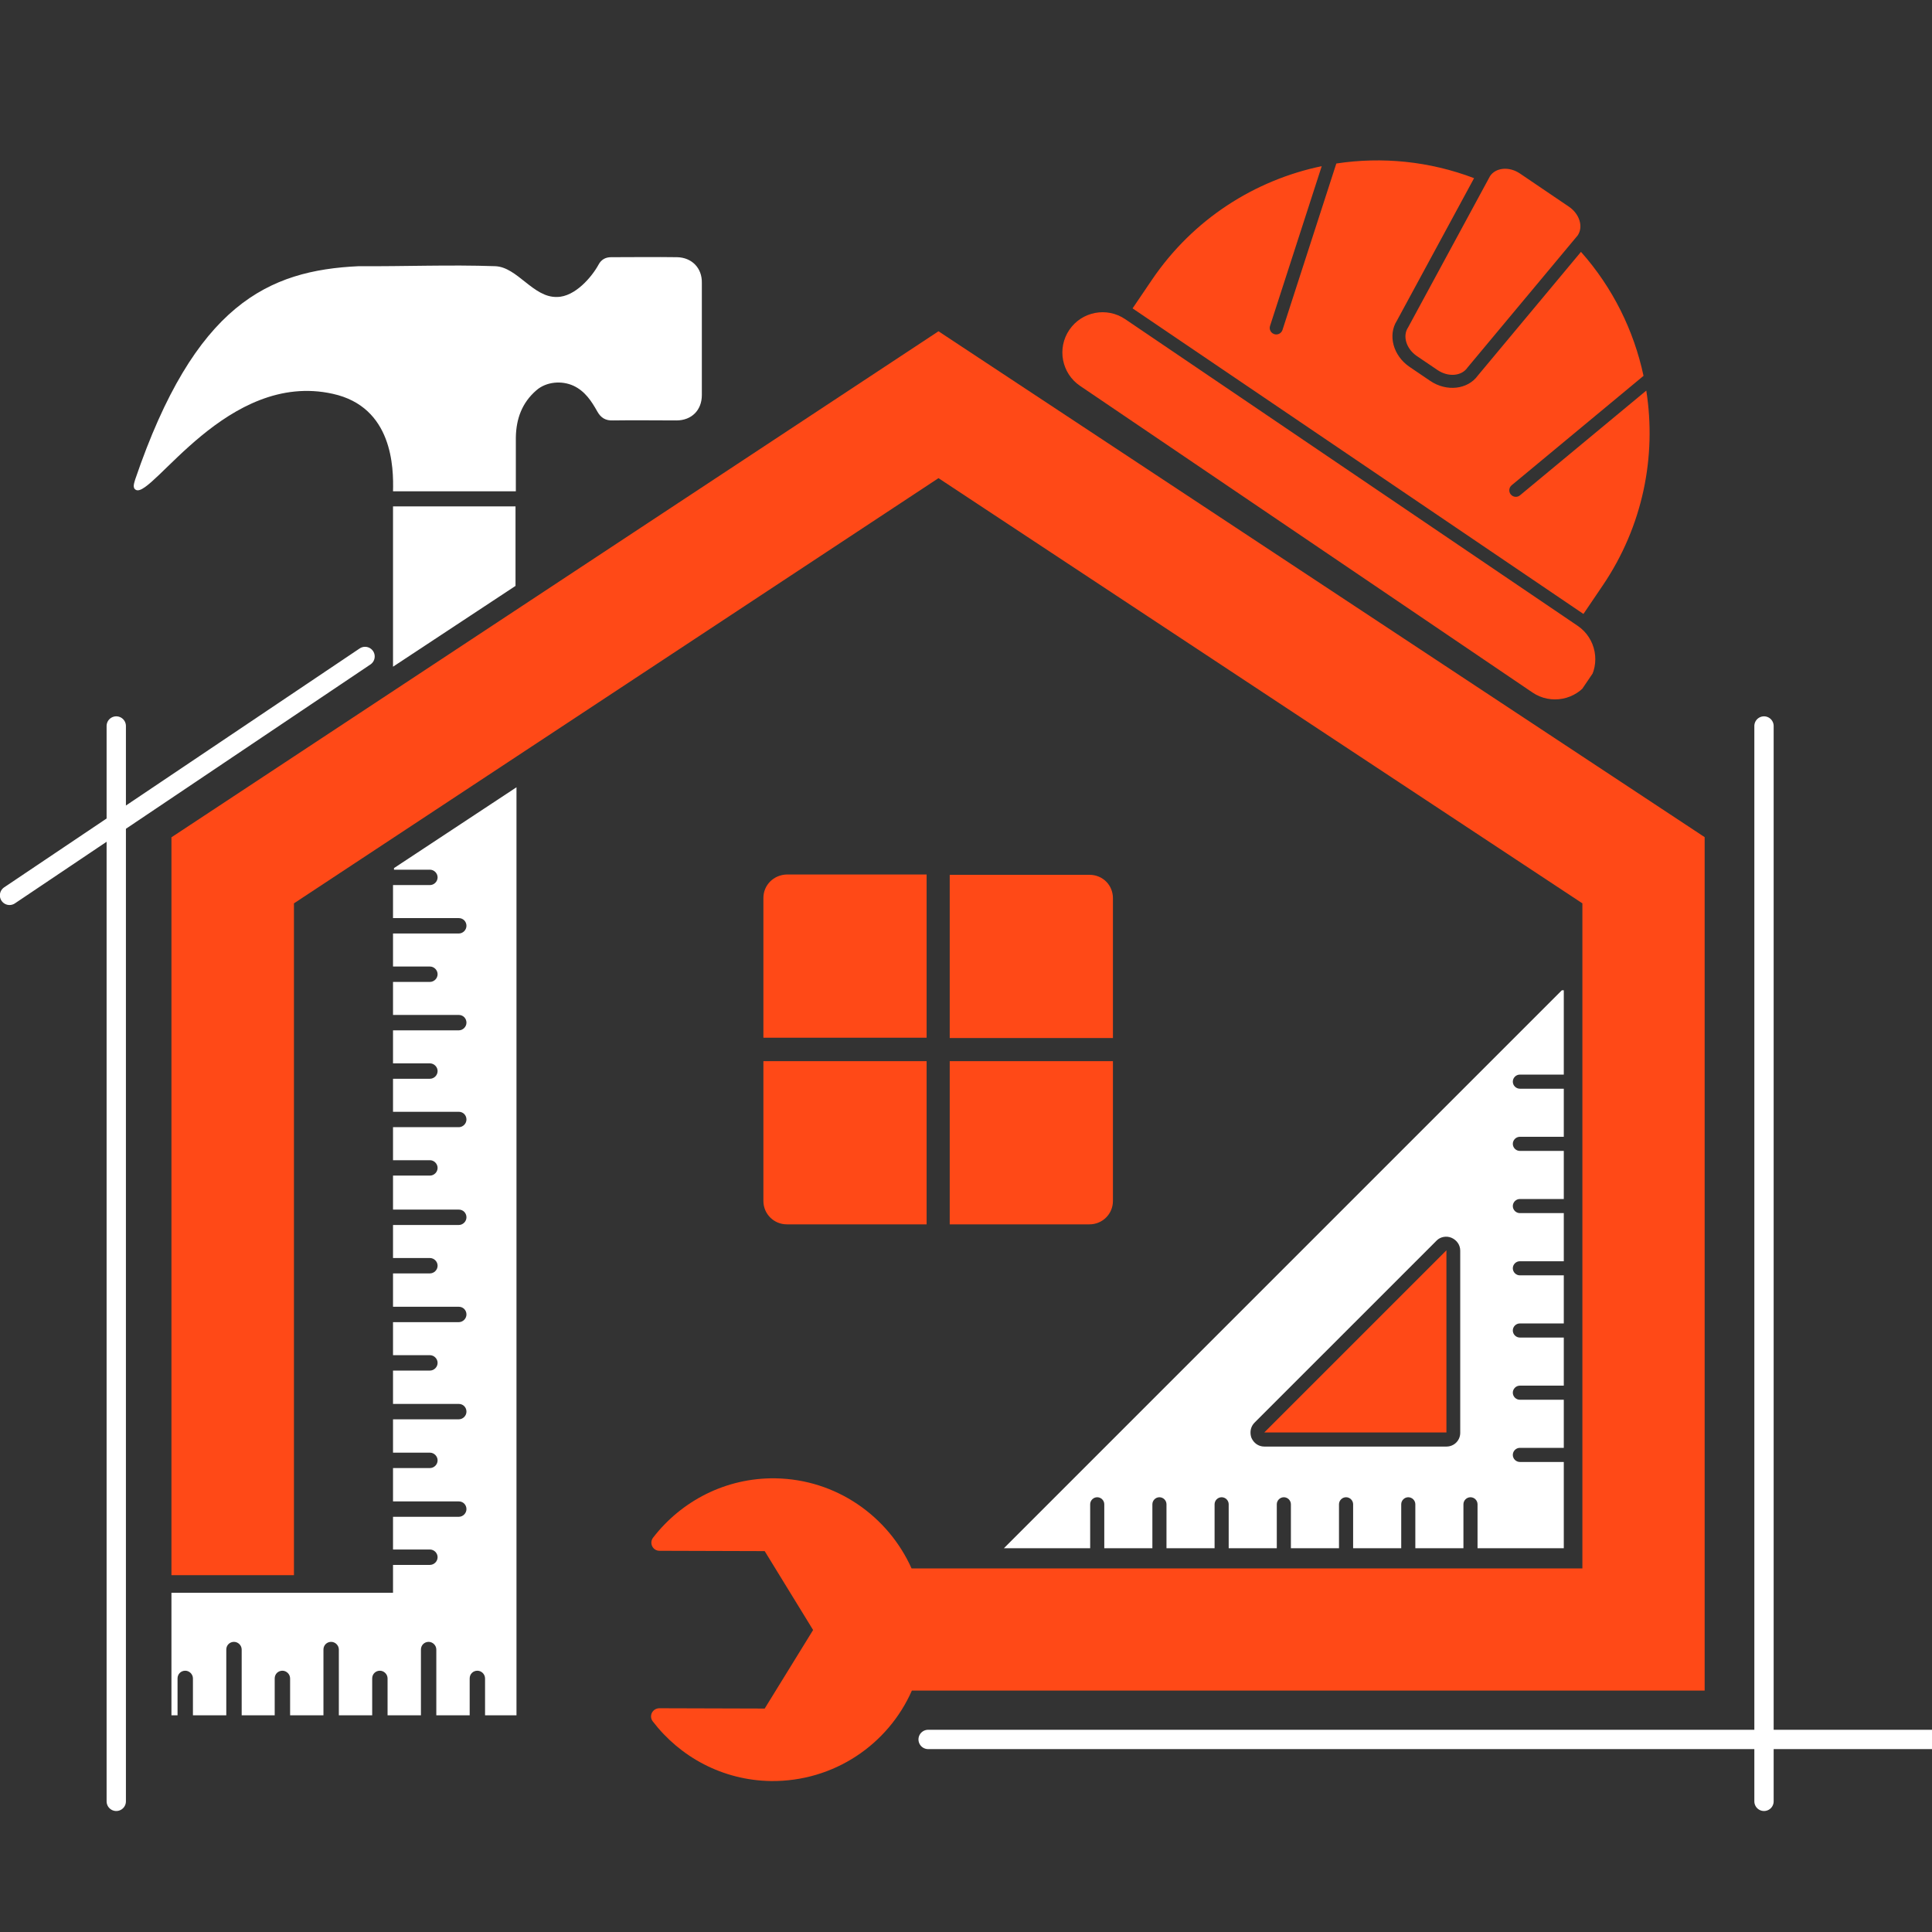 <svg xmlns="http://www.w3.org/2000/svg" xmlns:xlink="http://www.w3.org/1999/xlink" width="500" zoomAndPan="magnify" viewBox="0 0 375 375" height="500" preserveAspectRatio="xMidYMid meet" version="1.0"><rect x="0" y="0" width="375" height="375" fill="#333333" stroke="none"/><defs><clipPath id="f42cc62b39"><path d="M 33 64 L 330.871 64 L 330.871 346 L 33 346 Z M 33 64 " clip-rule="nonzero"/></clipPath><clipPath id="528bbb64ba"><path d="M 25.621 49.773 L 137 49.773 L 137 333 L 25.621 333 Z M 25.621 49.773 " clip-rule="nonzero"/></clipPath><clipPath id="a65f83932a"><path d="M 206 31 L 321 31 L 321 136 L 206 136 Z M 206 31 " clip-rule="nonzero"/></clipPath><clipPath id="ec93839819"><path d="M 249.266 2.488 L 349.844 70.656 L 303.555 138.949 L 202.98 70.781 Z M 249.266 2.488 " clip-rule="nonzero"/></clipPath><clipPath id="b99071c67b"><path d="M 249.266 2.488 L 349.844 70.656 L 303.555 138.949 L 202.98 70.781 Z M 249.266 2.488 " clip-rule="nonzero"/></clipPath></defs><g clip-path="url(#f42cc62b39)"><path fill="#ff4917" d="M 330.918 328.145 L 176.992 328.145 C 172.387 338.602 161.871 345.82 149.668 345.699 C 140.27 345.574 131.992 341.027 126.703 334.121 C 125.895 333.062 126.641 331.57 128.008 331.57 L 148.426 331.629 L 157.824 316.383 L 148.426 301.07 L 128.008 301.008 C 126.703 301.008 125.957 299.516 126.766 298.457 C 132.242 291.359 140.832 286.816 150.48 286.941 C 162.305 287.129 172.387 294.285 176.934 304.43 L 307.141 304.43 L 307.141 175.34 L 182.16 92.809 L 57.055 175.34 L 57.055 305.738 L 33.277 305.738 L 33.277 162.52 L 182.16 64.301 L 330.918 162.52 Z M 330.918 328.145 " fill-opacity="1" fill-rule="nonzero"/></g><path fill="#ff4917" d="M 245.398 278.039 L 280.75 242.688 L 280.75 278.039 Z M 245.398 278.039 " fill-opacity="1" fill-rule="nonzero"/><path fill="#ffffff" d="M 303.16 192.207 L 194.859 300.508 L 211.602 300.508 L 211.602 291.984 C 211.602 291.234 212.223 290.613 212.969 290.613 C 213.715 290.613 214.34 291.234 214.34 291.984 L 214.34 300.508 L 223.676 300.508 L 223.676 291.984 C 223.676 291.234 224.297 290.613 225.043 290.613 C 225.793 290.613 226.414 291.234 226.414 291.984 L 226.414 300.508 L 235.75 300.508 L 235.75 291.984 C 235.75 291.234 236.371 290.613 237.121 290.613 C 237.867 290.613 238.488 291.234 238.488 291.984 L 238.488 300.508 L 247.824 300.508 L 247.824 291.984 C 247.824 291.234 248.449 290.613 249.195 290.613 C 249.941 290.613 250.562 291.234 250.562 291.984 L 250.562 300.508 L 259.898 300.508 L 259.898 291.984 C 259.898 291.234 260.523 290.613 261.27 290.613 C 262.016 290.613 262.641 291.234 262.641 291.984 L 262.641 300.508 L 271.977 300.508 L 271.977 291.984 C 271.977 291.234 272.598 290.613 273.344 290.613 C 274.09 290.613 274.715 291.234 274.715 291.984 L 274.715 300.508 L 284.051 300.508 L 284.051 291.984 C 284.051 291.234 284.672 290.613 285.418 290.613 C 286.168 290.613 286.789 291.234 286.789 291.984 L 286.789 300.508 L 303.531 300.508 L 303.531 283.766 L 295.004 283.766 C 294.258 283.766 293.637 283.145 293.637 282.398 C 293.637 281.648 294.258 281.027 295.004 281.027 L 303.531 281.027 L 303.531 271.691 L 295.004 271.691 C 294.258 271.691 293.637 271.07 293.637 270.324 C 293.637 269.574 294.258 268.953 295.004 268.953 L 303.531 268.953 L 303.531 259.617 L 295.004 259.617 C 294.258 259.617 293.637 258.996 293.637 258.246 C 293.637 257.5 294.258 256.879 295.004 256.879 L 303.531 256.879 L 303.531 247.543 L 295.004 247.543 C 294.258 247.543 293.637 246.918 293.637 246.172 C 293.637 245.426 294.258 244.805 295.004 244.805 L 303.531 244.805 L 303.531 235.465 L 295.004 235.465 C 294.258 235.465 293.637 234.844 293.637 234.098 C 293.637 233.352 294.258 232.727 295.004 232.727 L 303.531 232.727 L 303.531 223.391 L 295.004 223.391 C 294.258 223.391 293.637 222.77 293.637 222.023 C 293.637 221.277 294.258 220.652 295.004 220.652 L 303.531 220.652 L 303.531 211.316 L 295.004 211.316 C 294.258 211.316 293.637 210.695 293.637 209.949 C 293.637 209.199 294.258 208.578 295.004 208.578 L 303.531 208.578 L 303.531 192.207 Z M 281.746 240.258 C 282.742 240.695 283.43 241.629 283.43 242.75 L 283.43 278.102 C 283.43 279.598 282.246 280.777 280.75 280.777 L 245.398 280.777 C 244.277 280.777 243.344 280.094 242.91 279.098 C 242.785 278.789 242.723 278.414 242.723 278.039 C 242.723 277.355 242.969 276.672 243.531 276.109 L 278.883 240.758 C 279.57 240.074 280.75 239.824 281.746 240.258 Z M 281.746 240.258 " fill-opacity="1" fill-rule="nonzero"/><g clip-path="url(#528bbb64ba)"><path fill="#ffffff" d="M 100.062 113.723 L 76.285 129.406 L 76.285 98.285 L 100.062 98.285 Z M 131.434 49.922 C 127.137 49.859 122.906 49.922 118.609 49.922 C 117.492 49.922 116.68 50.422 116.184 51.355 C 114.938 53.656 111.641 57.641 108.094 57.641 C 103.484 57.766 100.438 51.852 96.141 51.668 C 87.305 51.355 78.465 51.73 69.625 51.668 C 52.074 52.477 37.82 59.074 26.242 93.059 C 26.059 93.742 25.621 94.738 26.43 95.109 C 29.668 96.543 44.168 71.895 64.586 76.438 C 76.223 78.992 76.41 90.754 76.285 95.359 L 100.125 95.359 C 100.125 91.875 100.125 88.391 100.125 84.902 C 100.188 81.293 101.309 78.18 104.109 75.754 C 106.039 74.074 109.027 73.824 111.328 74.883 C 113.57 75.941 114.812 77.871 115.934 79.863 C 116.621 81.105 117.555 81.668 118.984 81.605 C 123.094 81.543 127.199 81.605 131.309 81.605 C 134.234 81.605 136.227 79.613 136.227 76.688 C 136.227 69.406 136.227 62.121 136.227 54.902 C 136.289 52.039 134.297 49.984 131.434 49.922 Z M 76.285 168.805 L 83.445 168.805 C 84.254 168.805 84.938 169.492 84.938 170.301 C 84.938 171.109 84.254 171.793 83.445 171.793 L 76.285 171.793 L 76.285 178.203 L 89.047 178.203 C 89.918 178.203 90.539 178.891 90.539 179.699 C 90.539 180.508 89.855 181.191 89.047 181.191 L 76.285 181.191 L 76.285 187.602 L 83.445 187.602 C 84.254 187.602 84.938 188.289 84.938 189.098 C 84.938 189.906 84.254 190.59 83.445 190.59 L 76.285 190.59 L 76.285 197 L 89.047 197 C 89.918 197 90.539 197.688 90.539 198.496 C 90.539 199.305 89.855 199.988 89.047 199.988 L 76.285 199.988 L 76.285 206.398 L 83.445 206.398 C 84.254 206.398 84.938 207.086 84.938 207.895 C 84.938 208.703 84.254 209.387 83.445 209.387 L 76.285 209.387 L 76.285 215.797 L 89.047 215.797 C 89.918 215.797 90.539 216.484 90.539 217.293 C 90.539 218.102 89.855 218.785 89.047 218.785 L 76.285 218.785 L 76.285 225.195 L 83.445 225.195 C 84.254 225.195 84.938 225.883 84.938 226.691 C 84.938 227.5 84.254 228.184 83.445 228.184 L 76.285 228.184 L 76.285 234.781 L 89.047 234.781 C 89.918 234.781 90.539 235.469 90.539 236.277 C 90.539 237.086 89.855 237.77 89.047 237.77 L 76.285 237.77 L 76.285 244.18 L 83.445 244.18 C 84.254 244.18 84.938 244.867 84.938 245.676 C 84.938 246.484 84.254 247.168 83.445 247.168 L 76.285 247.168 L 76.285 253.641 L 89.047 253.641 C 89.918 253.641 90.539 254.324 90.539 255.137 C 90.539 255.945 89.855 256.629 89.047 256.629 L 76.285 256.629 L 76.285 263.039 L 83.445 263.039 C 84.254 263.039 84.938 263.727 84.938 264.535 C 84.938 265.344 84.254 266.027 83.445 266.027 L 76.285 266.027 L 76.285 272.5 L 89.047 272.5 C 89.918 272.5 90.539 273.184 90.539 273.996 C 90.539 274.805 89.855 275.488 89.047 275.488 L 76.285 275.488 L 76.285 281.961 L 83.445 281.961 C 84.254 281.961 84.938 282.645 84.938 283.457 C 84.938 284.266 84.254 284.949 83.445 284.949 L 76.285 284.949 L 76.285 291.422 L 89.047 291.422 C 89.918 291.422 90.539 292.105 90.539 292.918 C 90.539 293.727 89.855 294.41 89.047 294.41 L 76.285 294.41 L 76.285 300.758 L 83.445 300.758 C 84.254 300.758 84.938 301.441 84.938 302.254 C 84.938 303.062 84.254 303.746 83.445 303.746 L 76.285 303.746 L 76.285 309.16 L 33.277 309.16 L 33.277 332.938 L 34.461 332.938 L 34.461 325.781 C 34.461 324.91 35.145 324.285 35.953 324.285 C 36.762 324.285 37.449 324.973 37.449 325.781 L 37.449 332.938 L 43.922 332.938 L 43.922 320.18 C 43.922 319.309 44.605 318.684 45.414 318.684 C 46.223 318.684 46.91 319.367 46.91 320.18 L 46.91 332.938 L 53.32 332.938 L 53.32 325.781 C 53.32 324.91 54.004 324.285 54.812 324.285 C 55.621 324.285 56.309 324.973 56.309 325.781 L 56.309 332.938 L 62.781 332.938 L 62.781 320.18 C 62.781 319.309 63.465 318.684 64.273 318.684 C 65.082 318.684 65.77 319.367 65.77 320.18 L 65.77 332.938 L 72.242 332.938 L 72.242 325.781 C 72.242 324.91 72.926 324.285 73.734 324.285 C 74.543 324.285 75.227 324.973 75.227 325.781 L 75.227 332.938 L 81.703 332.938 L 81.703 320.18 C 81.703 319.309 82.387 318.684 83.195 318.684 C 84.004 318.684 84.688 319.367 84.688 320.18 L 84.688 332.938 L 91.164 332.938 L 91.164 325.781 C 91.164 324.91 91.848 324.285 92.656 324.285 C 93.465 324.285 94.148 324.973 94.148 325.781 L 94.148 332.938 L 100.25 332.938 L 100.25 152.809 L 76.473 168.496 L 76.473 168.805 Z M 76.285 168.805 " fill-opacity="1" fill-rule="nonzero"/></g><path fill="#ff4917" d="M 148.176 205.965 L 179.855 205.965 L 179.855 237.645 L 152.719 237.645 C 150.23 237.645 148.176 235.652 148.176 233.102 Z M 184.34 205.965 L 184.34 237.645 L 211.477 237.645 C 213.965 237.645 216.02 235.652 216.02 233.102 L 216.02 205.965 Z M 148.176 174.281 L 148.176 201.422 L 179.855 201.422 L 179.855 169.738 L 152.719 169.738 C 150.168 169.801 148.176 171.793 148.176 174.281 Z M 211.477 169.801 L 184.34 169.801 L 184.34 201.484 L 216.02 201.484 L 216.02 174.344 C 216.02 171.793 214.027 169.801 211.477 169.801 Z M 211.477 169.801 " fill-opacity="1" fill-rule="nonzero"/><path stroke-linecap="round" transform="matrix(0, 0.75, -0.75, 0, 24.442, 139.039)" fill="none" stroke-linejoin="miter" d="M 2.5 2.501 L 280.802 2.501 " stroke="#ffffff" stroke-width="5" stroke-opacity="1" stroke-miterlimit="4"/><path stroke-linecap="round" transform="matrix(0.622, -0.418, 0.418, 0.622, -0.75, 173.28)" fill="none" stroke-linejoin="miter" d="M 2.5 2.499 L 113.442 2.502 " stroke="#ffffff" stroke-width="5" stroke-opacity="1" stroke-miterlimit="4"/><g clip-path="url(#a65f83932a)"><g clip-path="url(#ec93839819)"><g clip-path="url(#b99071c67b)"><path fill="#ff4917" d="M 311.086 113.645 C 318.91 102.102 321.547 88.578 319.543 75.812 L 295.031 96.141 C 294.586 96.508 293.965 96.523 293.508 96.215 C 293.414 96.148 293.324 96.066 293.242 95.977 C 292.797 95.434 292.871 94.637 293.41 94.188 L 319.008 72.953 C 317.133 64.156 313.031 55.824 306.867 48.887 L 286.855 72.887 C 284.902 75.609 280.785 76.086 277.602 73.93 L 273.602 71.215 C 270.418 69.059 269.336 65.059 271.141 62.234 L 286.117 34.582 C 277.457 31.281 268.242 30.387 259.379 31.738 L 248.93 64.039 C 248.715 64.707 247.996 65.07 247.328 64.855 C 247.215 64.816 247.109 64.762 247.012 64.699 C 246.555 64.387 246.336 63.809 246.516 63.258 L 256.547 32.25 C 243.574 34.953 231.598 42.496 223.574 54.332 L 219.832 59.855 L 307.344 119.168 Z M 275.023 69.117 L 279.027 71.828 C 281.102 73.234 283.707 73.02 284.84 71.344 L 306.23 45.691 C 307.363 44.02 306.598 41.523 304.523 40.117 L 295.035 33.688 C 292.961 32.277 290.359 32.492 289.223 34.168 L 273.32 63.535 C 272.184 65.211 272.949 67.711 275.023 69.117 Z M 306.215 121.465 L 218.406 61.953 C 214.832 59.527 209.973 60.461 207.551 64.035 C 205.129 67.609 206.062 72.473 209.637 74.895 L 297.441 134.406 C 301.016 136.832 305.879 135.895 308.301 132.324 C 310.723 128.75 309.789 123.887 306.215 121.465 Z M 306.215 121.465 " fill-opacity="1" fill-rule="nonzero"/></g></g></g><path stroke-linecap="round" transform="matrix(0, 0.75, -0.75, 0, 344.266, 139.039)" fill="none" stroke-linejoin="miter" d="M 2.5 2.5 L 280.802 2.5 " stroke="#ffffff" stroke-width="5" stroke-opacity="1" stroke-miterlimit="4"/><path stroke-linecap="round" transform="matrix(0.75, -0, 0, 0.75, 178.272, 335.748)" fill="none" stroke-linejoin="miter" d="M 2.502 2.502 L 266.206 2.502 " stroke="#ffffff" stroke-width="5" stroke-opacity="1" stroke-miterlimit="4"/></svg>